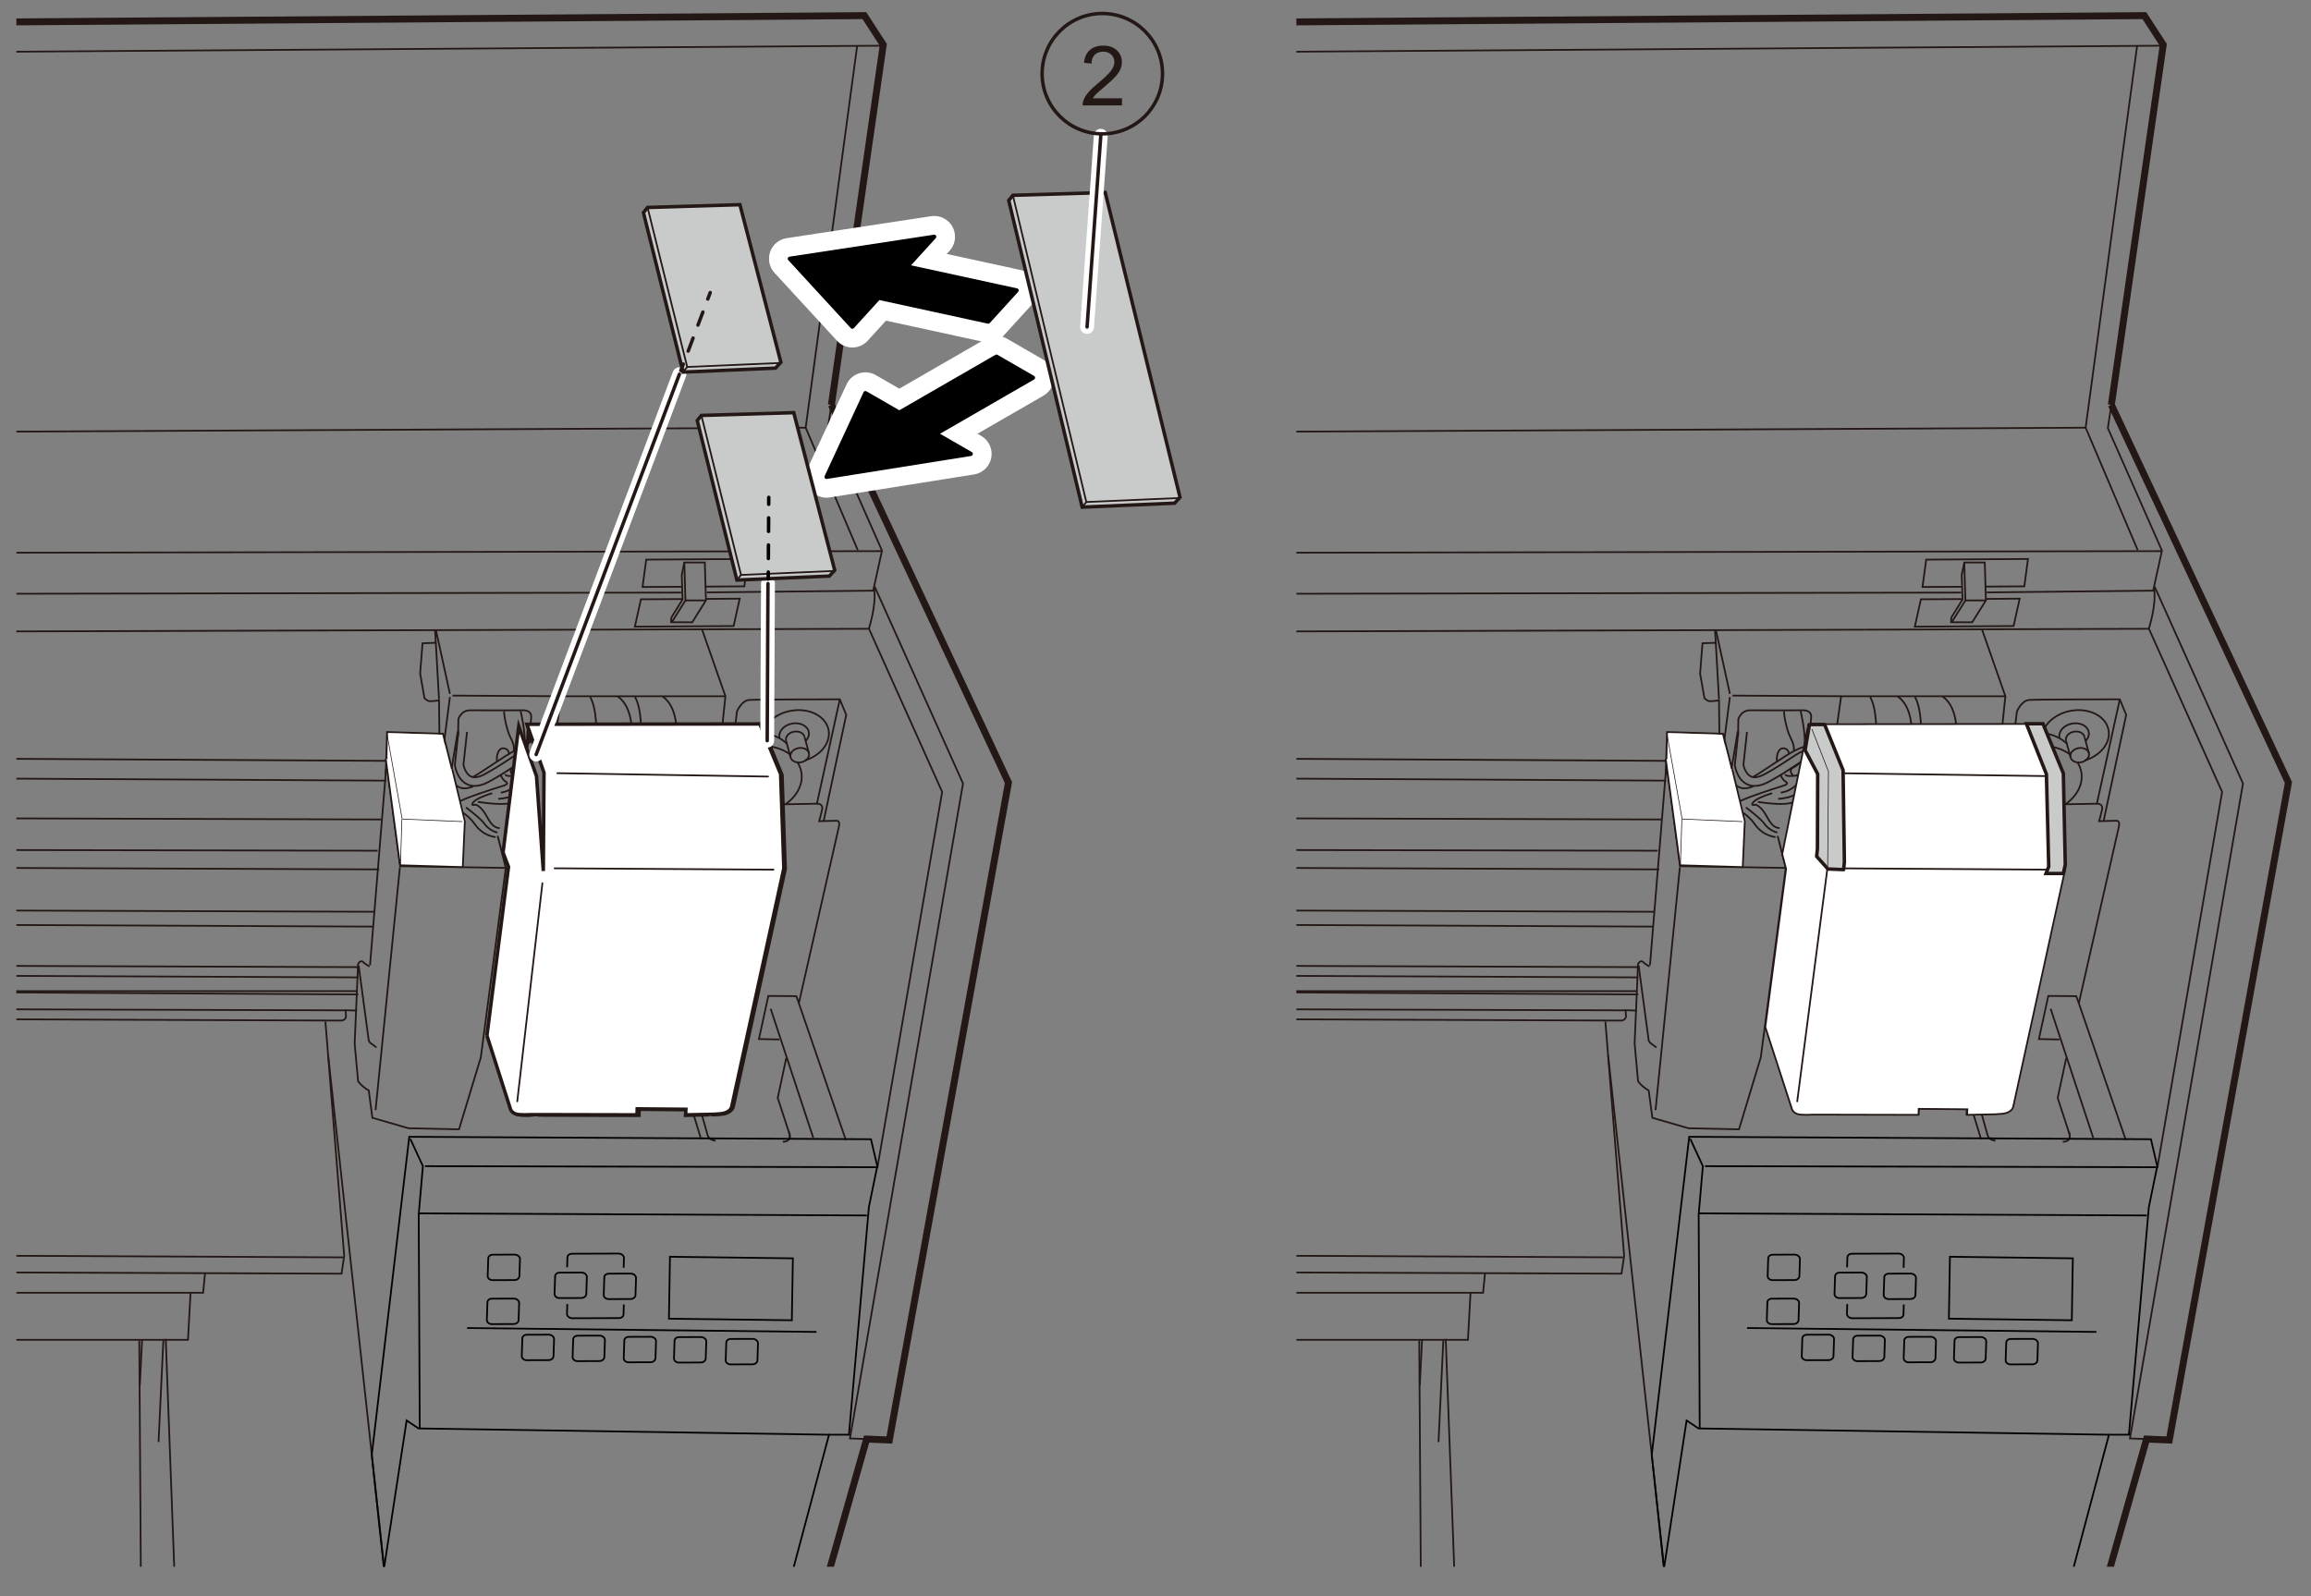 <?xml version="1.0" encoding="UTF-8"?>
<svg id="_レイヤー_1" data-name="レイヤー 1" xmlns="http://www.w3.org/2000/svg" width="117.623mm" height="81.26mm" xmlns:xlink="http://www.w3.org/1999/xlink" viewBox="0 0 333.418 230.343">
  <rect x="0" y="0" width="333.418" height="230.343" fill="#808080" stroke="none"/>
  <defs>
    <style>
      .cls-1, .cls-2, .cls-3, .cls-4, .cls-5, .cls-6, .cls-7, .cls-8, .cls-9, .cls-10, .cls-11, .cls-12, .cls-13, .cls-14, .cls-15 {
        stroke: #231815;
      }

      .cls-1, .cls-3, .cls-5, .cls-16, .cls-7, .cls-8, .cls-10, .cls-12, .cls-13, .cls-15 {
        stroke-miterlimit: 10;
      }

      .cls-1, .cls-5, .cls-7, .cls-17 {
        fill: #fff;
      }

      .cls-1, .cls-8 {
        stroke-width: .1px;
      }

      .cls-2, .cls-4, .cls-18, .cls-6, .cls-19, .cls-9, .cls-11, .cls-20, .cls-21, .cls-14, .cls-22 {
        stroke-linecap: round;
        stroke-linejoin: round;
      }

      .cls-2, .cls-4, .cls-18, .cls-7, .cls-11, .cls-12, .cls-13, .cls-20, .cls-14 {
        stroke-width: .5px;
      }

      .cls-2, .cls-6, .cls-12 {
        fill: #c9caca;
      }

      .cls-3, .cls-4, .cls-16, .cls-18, .cls-19, .cls-23, .cls-8, .cls-9, .cls-10, .cls-11, .cls-13, .cls-20, .cls-15 {
        fill: none;
      }

      .cls-3, .cls-5, .cls-16, .cls-6, .cls-9 {
        stroke-width: .25px;
      }

      .cls-4 {
        stroke-dasharray: 0 0 2.006 2.006;
      }

      .cls-16 {
        stroke: #040000;
      }

      .cls-18 {
        stroke-dasharray: 0 0 1.956 1.956;
      }

      .cls-18, .cls-20, .cls-21 {
        stroke: #000;
      }

      .cls-19 {
        stroke-width: 2px;
      }

      .cls-19, .cls-22 {
        stroke: #fff;
      }

      .cls-23, .cls-17, .cls-24 {
        stroke-width: 0px;
      }

      .cls-25 {
        clip-path: url(#clippath-1);
      }

      .cls-26 {
        clip-path: url(#clippath);
      }

      .cls-24 {
        fill: #231815;
      }

      .cls-21 {
        stroke-width: .6px;
      }

      .cls-21, .cls-14, .cls-22 {
        fill: #000;
      }

      .cls-22 {
        stroke-width: 6px;
      }

      .cls-15 {
        stroke-width: .75px;
      }
    </style>
    <clipPath id="clippath">
      <rect class="cls-23" x="187.031" width="170.325" height="226.104"/>
    </clipPath>
    <clipPath id="clippath-1">
      <rect class="cls-23" x="2.364" width="170.325" height="226.104"/>
    </clipPath>
  </defs>
  <g class="cls-26">
    <polyline class="cls-10" points="41.975 61.751 31.196 8.536 35.015 4.286 309.374 2.254 312.1 6.457 304.616 58.425"/>
    <path class="cls-10" d="M242.902,252.022l5.127,45.778s.462,4.065-1.201,13.304c0,0-.462,2.864-2.679,2.91l-70.676-.601s-63.87-.616-65.903-.801c-2.033-.185-3.572-4.619-3.572-4.619-2.587-8.007-2.217-11.086-2.217-11.086l11.148-54.94-62.023-.123-27.593-70.584-15.398-57.773,34.06-51.737"/>
    <polyline class="cls-10" points="304.616 58.425 330.161 112.933 312.977 207.815 309.698 207.676 300.828 238.95 295.793 238.846"/>
    <polyline class="cls-3" points="41.975 61.751 42.16 62.582 30.673 80.044 32.813 85.749 55.771 85.864"/>
    <line class="cls-3" x1="30.673" y1="80.044" x2="311.869" y2="79.535"/>
    <polyline class="cls-3" points="304.616 58.425 304.108 61.782 311.915 79.459 310.645 85.24 286.647 85.494"/>
    <line class="cls-3" x1="31.196" y1="8.536" x2="311.869" y2="6.596"/>
    <polyline class="cls-3" points="308.327 6.657 300.905 61.72 308.42 79.397"/>
    <line class="cls-3" x1="300.905" y1="61.72" x2="47.087" y2="62.983"/>
    <polyline class="cls-3" points="36.678 8.598 47.118 63.014 36.678 80.013"/>
    <polyline class="cls-3" points="33.83 91.453 18.863 115.012 31.52 165.502 33.368 162.314 34.014 162.361 43.53 143.19"/>
    <polyline class="cls-3" points="32.705 85.371 14.466 113.691 28.746 170.485 55.748 241.723"/>
    <polyline class="cls-3" points="31.52 165.502 30.653 167.09 30.467 174.858"/>
    <polyline class="cls-3" points="32.074 86.441 33.76 91.592 309.961 90.744"/>
    <polyline class="cls-3" points="310.86 84.666 323.605 113.071 307.294 207.59 309.698 207.676"/>
    <path class="cls-3" d="M311.236,168.597l9.361-54.316-10.574-23.568s1.133-3.421.752-5.788"/>
    <polyline class="cls-3" points="55.887 85.089 50.69 85.056 49.374 81.106 63.624 81.198 64.941 85.148 59.305 85.111"/>
    <polyline class="cls-3" points="59.213 86.888 65.172 86.926 66.488 90.876 52.238 90.784 50.921 86.834 55.818 86.866"/>
    <polygon class="cls-3" points="60.726 90.31 58.751 87.157 58.913 81.683 55.956 81.683 55.795 87.157 57.769 90.31 60.726 90.31"/>
    <polyline class="cls-3" points="58.913 81.683 59.282 83.485 59.167 87.019 60.783 89.629 60.83 90.368"/>
    <line class="cls-3" x1="59.328" y1="85.91" x2="282.951" y2="85.518"/>
    <line class="cls-3" x1="55.795" y1="87.157" x2="58.751" y2="87.157"/>
    <polyline class="cls-3" points="283.09 86.454 277.137 86.488 276.259 90.437 290.51 90.345 291.388 86.395 286.508 86.432"/>
    <polyline class="cls-3" points="286.393 84.655 292.057 84.617 292.589 80.667 277.899 80.76 277.368 84.709 282.975 84.677"/>
    <polygon class="cls-3" points="281.583 89.802 283.558 86.649 283.396 81.175 286.352 81.175 286.514 86.649 284.539 89.802 281.583 89.802"/>
    <polyline class="cls-3" points="283.396 81.175 283.026 82.977 283.142 86.511 281.525 89.121 281.479 89.86"/>
    <line class="cls-3" x1="286.514" y1="86.649" x2="283.558" y2="86.649"/>
    <line class="cls-3" x1="232.015" y1="152.352" x2="241.457" y2="238.792"/>
    <polyline class="cls-3" points="124.908 183.394 121.397 200.178 121.613 200.178 112.928 241.968"/>
    <polyline class="cls-3" points="125.524 146.901 116.05 180.895 116.61 183.384 233.94 183.81 234.325 181.238 231.615 147.425"/>
    <polyline class="cls-3" points="116.562 224.183 106.769 173.786 106.677 166.949 107.97 162.376"/>
    <polyline class="cls-3" points="33.83 162.422 107.924 162.284 118.318 216.33"/>
    <polyline class="cls-3" points="109.325 169.782 115.176 147.887 113.975 144.037 114.006 142.867"/>
    <line class="cls-3" x1="30.642" y1="174.155" x2="106.769" y2="173.786"/>
    <line class="cls-3" x1="30.653" y1="167.09" x2="106.677" y2="166.949"/>
    <polyline class="cls-3" points="137.781 183.727 138.06 186.565 139.874 186.565 140.246 193.356 211.786 193.356 212.158 186.565 213.972 186.565 214.251 183.727"/>
    <line class="cls-3" x1="139.874" y1="186.565" x2="212.158" y2="186.565"/>
    <polyline class="cls-3" points="145.695 193.464 131.221 293.366 212.337 294.474 208.58 193.218"/>
    <line class="cls-3" x1="150.622" y1="193.464" x2="137.75" y2="293.55"/>
    <line class="cls-3" x1="205.439" y1="294.289" x2="204.761" y2="193.464"/>
    <line class="cls-3" x1="116.05" y1="180.895" x2="234.171" y2="181.454"/>
    <path class="cls-3" d="M46.132,114.104c.38-1.671,2.407-2.735,4.637-2.395,1.982.302,3.48,1.614,3.694,3.101"/>
    <path class="cls-3" d="M46.194,113.888s1.047-2.494,1.879-4.003,3.141-1.109,3.141-1.109l193.212,1.047"/>
    <line class="cls-3" x1="50.136" y1="111.64" x2="240.361" y2="112.656"/>
    <path class="cls-3" d="M290.743,104.711l.246-2.033s.647-1.571,1.755-1.663,13.088-.092,13.088-.092l.924,2.248-3.264,15.336"/>
    <line class="cls-3" x1="305.833" y1="100.923" x2="302.507" y2="116.075"/>
    <path class="cls-3" d="M297.641,116.075l5.02-.092s.801.031.616.862-.431,1.663-.431,1.663l2.402-.062s.678-.123.462.801l-5.79,25.53,6.774,19.733"/>
    <path class="cls-3" d="M60.36,108.807l.462-1.047-12.318-.185-1.355,2.31s-.37.585-.37,1.109"/>
    <path class="cls-3" d="M47.549,109.053s-2.463-.01-3.357-.031c-1.293-.031-1.694.431-1.694.431,0,0-2.679,3.542-3.388,4.558s-.37,2.279-.37,2.279l4.897,15.521-.924.031.862,2.248.831-.062,1.601,4.866-.678,1.324-1.324.031s-1.078-.185-.831.708.431,1.509.431,1.509l3.819-.062.647,1.725,65.903.123"/>
    <polyline class="cls-3" points="46.779 110.316 46.194 110.254 44.1 114.381 48.411 114.258 48.627 113.981 52.322 114.042 52.045 114.874 55.864 114.874 57.588 111.763"/>
    <path class="cls-3" d="M239.684,118.261s-180.463-.524-181.048-.554-.77-.985-.893-1.417-.031-.924-.031-1.324-.277-.246-.277-.246c0,0-.554,1.571-.862,2.125s-1.355.647-1.355.647c0,0-12.226-.246-13.119-.277s-.431-.647-.431-.647l1.263-1.94c-1.016-.308-1.109.123-1.109.123,0,0-.154.585,0,1.478"/>
    <line class="cls-3" x1="42.345" y1="117.276" x2="43.207" y2="120.078"/>
    <path class="cls-3" d="M40.189,120.94s-.123-.955.678-1.016,17.43-.031,17.43-.031c0,0,1.109-.154,1.293.678s1.016,4.188,1.016,4.188l178.769.708"/>
    <path class="cls-3" d="M58.42,117.83l-.616.801s-.154.339-.123,1.139"/>
    <line class="cls-3" x1="47.426" y1="142.405" x2="236.358" y2="143.514"/>
    <line class="cls-3" x1="45.332" y1="140.218" x2="236.358" y2="141.05"/>
    <path class="cls-3" d="M44.593,134.267l6.536-.162c.208.346.577.439.577.439l3.88.069-.878-4.157s-3.395.023-3.857.069-.393.624-.393.624l-6.906.092"/>
    <polyline class="cls-3" points="55.587 134.336 57.919 134.175 58.404 132.928 238.529 133.721"/>
    <line class="cls-3" x1="54.801" y1="130.964" x2="238.698" y2="131.58"/>
    <line class="cls-3" x1="46.009" y1="138.894" x2="236.542" y2="139.572"/>
    <line class="cls-3" x1="60.024" y1="122.444" x2="239.153" y2="122.769"/>
    <line class="cls-3" x1="118.626" y1="145.454" x2="234.479" y2="145.808"/>
    <path class="cls-3" d="M236.157,145.839l-1.617-.046.046.908s-.031.662-.939.585l-114.221-.447c-.785-.015-.816-.785-.816-.785l.015-.601h-2.879l-.739-2.417h121.138"/>
    <polyline class="cls-3" points="297.118 150.012 294.161 149.95 295.516 143.729 299.55 143.76 299.92 144.776"/>
    <line class="cls-3" x1="295.855" y1="145.577" x2="302.001" y2="164.206"/>
    <path class="cls-3" d="M298.103,152.691l-1.232,5.759,1.601,4.897s.185.154.154.893"/>
    <path class="cls-3" d="M297.61,164.763s1.447.123.862-1.417"/>
    <path class="cls-3" d="M285.908,160.79l.801,2.864s.123.924,1.201.955"/>
    <line class="cls-3" x1="284.738" y1="160.852" x2="285.801" y2="164.358"/>
    <path class="cls-3" d="M294.756,105.56c.516-1.411,2.025-2.608,3.97-2.972,2.65-.496,5.105.742,5.483,2.765.343,1.832-1.135,3.679-3.385,4.38"/>
    <ellipse class="cls-3" cx="300.049" cy="108.985" rx="1.361" ry="1.039" transform="translate(-14.924 57.029) rotate(-10.595)"/>
    <path class="cls-3" d="M298.064,106.864c-.106-.564.408-1.134,1.147-1.272s1.424.207,1.529.771"/>
    <path class="cls-3" d="M297.131,106.428c-.166-.89.644-1.788,1.809-2.006s2.245.327,2.412,1.216c.086.458-.087.918-.434,1.286"/>
    <path class="cls-3" d="M299.756,110.072c.251.402.428.845.517,1.32.326,1.744-.612,3.498-2.283,4.675"/>
    <path class="cls-3" d="M295.701,107.714c1.142.158,2.168.569,2.964,1.176"/>
    <path class="cls-3" d="M294.821,105.789c1.354.187,2.546.73,3.382,1.532"/>
    <line class="cls-3" x1="301.387" y1="108.734" x2="300.741" y2="106.363"/>
    <line class="cls-3" x1="298.064" y1="106.864" x2="298.711" y2="109.235"/>
    <line class="cls-3" x1="54.663" y1="91.715" x2="59.96" y2="107.667"/>
    <path class="cls-3" d="M129.866,183.348l-3.372,18.154s-.693,2.263-.092,6.975c0,0,.554,3.234,1.34,3.418,0,0,.785.139.785-.37"/>
    <line class="cls-3" x1="127.926" y1="211.249" x2="133.469" y2="211.249"/>
    <path class="cls-3" d="M133.33,211.757s.97.554,1.432.092.785-1.201,1.109-2.725,4.111-20.325,4.111-20.325"/>
    <path class="cls-3" d="M137.811,184.595l-3.003,20.002s-.185,1.755.139,3.326"/>
    <path class="cls-3" d="M136.01,183.717l-2.91,18.57s-.416,3.326-.185,6.19"/>
    <path class="cls-3" d="M128.018,200.67s-.554,1.34-.416,3.742l4.342.092"/>
    <path class="cls-3" d="M127.741,206.676s-.092,1.894.231,3.28l4.758.046"/>
    <polyline class="cls-3" points="128.757 196.836 128.342 199.377 132.037 199.423"/>
    <line class="cls-3" x1="149.267" y1="193.495" x2="149.698" y2="201.04"/>
    <line class="cls-3" x1="146.034" y1="193.372" x2="146.557" y2="204.736"/>
    <line class="cls-3" x1="208.233" y1="193.418" x2="207.54" y2="208.108"/>
    <line class="cls-3" x1="205.161" y1="193.395" x2="204.838" y2="199.954"/>
    <g>
      <polyline class="cls-3" points="286.709 159.928 286.616 160.759 283.721 160.821 283.752 160.02 276.762 159.959 276.731 160.821 262.657 160.79 262.688 159.928"/>
      <path class="cls-3" d="M255.174,149.426l3.388,10.594s.216.708,1.263.77,1.571,0,1.571,0l.031-.924"/>
      <line class="cls-3" x1="260.363" y1="110.085" x2="260.34" y2="113.411"/>
      <polyline class="cls-3" points="261.033 105.165 263.412 112.094 263.319 125.814 259.069 157.895"/>
      <line class="cls-3" x1="263.319" y1="125.814" x2="297.803" y2="125.537"/>
      <line class="cls-3" x1="297.364" y1="111.856" x2="263.412" y2="112.025"/>
      <polyline class="cls-3" points="285.954 90.845 289.326 100.477 288.887 104.68"/>
      <polyline class="cls-3" points="289.326 100.477 265.629 100.477 264.959 105.235"/>
      <line class="cls-3" x1="247.567" y1="90.938" x2="249.577" y2="100.13"/>
      <line class="cls-3" x1="248.306" y1="110.478" x2="249.577" y2="100.592"/>
      <line class="cls-3" x1="249.946" y1="100.384" x2="265.629" y2="100.477"/>
      <path class="cls-3" d="M247.429,90.891l.115,1.871-1.917.069-.346,4.365.624,3.557s.393.416.739.439,1.363-.116,1.363-.116l.115,10.324,1.871-.023"/>
      <line class="cls-3" x1="247.544" y1="92.762" x2="248.006" y2="100.915"/>
      <polyline class="cls-3" points="238.051 139.295 240.361 111.086 244.056 111.086"/>
      <path class="cls-3" d="M237.99,139.479s-.62-.322-.893-.616c-.4-.431-.77.246-.77.246l-.493,11.487.493,5.42s.37.678,1.54,1.355l.524,3.942,5.204,1.509,7.299.154,3.141-10.378,3.603-27.347-1.17-4.619"/>
      <line class="cls-3" x1="242.363" y1="125.159" x2="238.852" y2="160.205"/>
      <polyline class="cls-3" points="240.638 111.578 242.394 125.005 257.637 125.252"/>
      <path class="cls-3" d="M236.411,139.348l1.432,10.648s-.023.346.37.601.762.577.762.577"/>
      <path class="cls-3" d="M260.925,109.492c-.438.006-1.088.438-2.071,1.091-.859.571-2.035,1.352-3.659,2.237-.739.401-1.421.603-2.038.603-.412,0-.797-.09-1.153-.27-1.432-.728-1.704-2.656-1.715-2.738l.514-4.875"/>
      <path class="cls-3" d="M252.048,105.619l-.518,4.753c.049.254.339,1.315,1.043,1.669.502.25,1.181.14,2.025-.318,1.577-.858,2.68-1.591,3.566-2.179,1.208-.803,1.937-1.288,2.745-1.299"/>
      <path class="cls-3" d="M252.935,113.489c-.461.186-.876.279-1.249.279-.359,0-.679-.086-.961-.258-1.064-.647-.961-2.17-.947-2.341l.936-5.624"/>
      <path class="cls-3" d="M252.915,112.126c.18-.094.38-.209.6-.35.957-.608,1.798-1.167,2.542-1.661,2.304-1.527,3.729-2.432,4.844-2.394"/>
      <path class="cls-3" d="M258.797,108.31c.086-.518-.078-1.104-.498-1.92-.554-1.078-.97-3.357-.893-3.757"/>
      <path class="cls-3" d="M256.36,109.887c-.028-.354-.012-.694.061-.988.323-1.293,1.247-.908,1.463-.662.082.093.163.289.251.46"/>
      <path class="cls-3" d="M256.175,120.802s-1.755-.092-2.987-1.832-2.679-2.14-2.679-2.14c0,0-.847-.601.77-1.324s4.234-1.555,5.328-1.894,1.586-.477.939-.862c-.221-.132-.46-.472-.666-.914"/>
      <path class="cls-3" d="M259.634,110.08c-.235.249-.55.523-.919.697-.816.385-.015,1.155-.015,1.155"/>
      <path class="cls-3" d="M259.778,102.617s.712,2.82.608,5.157"/>
      <path class="cls-3" d="M257.622,111.717s-.293.431,1.555.216c0,0,.123-.447.462.647s.262.801.924,1.309-.739,1.232-.739,1.232c0,0-.524.754-2.202.878s-4.003-.277-4.003-.277"/>
      <path class="cls-3" d="M255.682,114.473s-2.11.601-2.695,1.263.323.385.323.385c0,0,.524.154,1.139.985s1.109,2.417,2.31,2.387"/>
      <ellipse class="cls-3" cx="287.55" cy="159.326" rx=".742" ry=".611" transform="translate(-39.436 125.413) rotate(-23.069)"/>
      <ellipse class="cls-3" cx="287.409" cy="159.025" rx="1.146" ry=".943" transform="translate(-39.329 125.334) rotate(-23.069)"/>
      <ellipse class="cls-3" cx="262.297" cy="159.326" rx=".742" ry=".611" transform="translate(-41.455 115.518) rotate(-23.069)"/>
      <ellipse class="cls-3" cx="262.156" cy="159.025" rx="1.146" ry=".943" transform="translate(-41.349 115.439) rotate(-23.069)"/>
      <path class="cls-3" d="M276.785,160.852s.069-1.363.254-2.956c.21-1.812,2.864-1.825,2.864-1.825h2.24s2.033.046,2.033,1.986l-.139,2.633"/>
      <path class="cls-3" d="M280.241,100.523s1.694.801,2.002,4.219"/>
      <path class="cls-3" d="M276.269,100.584s.801,1.047.893,4.404"/>
      <path class="cls-3" d="M273.774,100.523s1.694.801,2.002,4.219"/>
      <path class="cls-3" d="M269.802,100.584s.801,1.047.893,4.404"/>
      <path class="cls-3" d="M250.755,106.235l.046-2.464s.385-1.278,1.694-1.263,7.453,0,7.453,0c0,0,1.478-.185,1.355,1.062s-.123,1.571-.123,1.571"/>
      <path class="cls-3" d="M259.57,112.782s-.791,1.326-2.651,1.605"/>
      <path class="cls-3" d="M259.896,113.526s-.047,1.512-3.349,1.768"/>
      <path class="cls-3" d="M251.895,116.527s2.14,1.582,2.675,2.372,1.582,1.233,1.861,1.233"/>
      <path class="cls-3" d="M248.616,118.492c0,.315-.745.57-1.663.57s-1.663-.255-1.663-.57"/>
      <path class="cls-3" d="M249.174,122.364c-.116.535-1.123.814-2.279.814s-1.956-.346-2.093-.717c-.256-.694.488-1.19.488-1.19v-2.779c0-.315.745-.57,1.663-.57s1.663.255,1.663.57v2.826s.718.311.558,1.047Z"/>
      <path class="cls-3" d="M248.616,121.143c0,.315-.745.57-1.663.57s-1.663-.255-1.663-.57"/>
      <path class="cls-3" d="M247.538,110.026c0,.315-.745.57-1.663.57s-1.663-.255-1.663-.57"/>
      <path class="cls-3" d="M248.096,113.899c-.116.535-1.123.814-2.279.814s-1.956-.346-2.093-.717c-.256-.694.488-1.19.488-1.19v-2.779c0-.315.745-.57,1.663-.57s1.663.255,1.663.57v2.826s.718.311.558,1.047Z"/>
      <path class="cls-3" d="M247.538,112.677c0,.315-.745.57-1.663.57s-1.663-.255-1.663-.57"/>
      <path class="cls-3" d="M287.91,159.959l-.124.776c.361-.018.69-.041.956-.068,1.509-.154,1.601-1.047,1.601-1.047l7.483-34.214-.462-13.55-2.987-7.206-33.344.516-.092,1.755s-.393.046-.416.947"/>
    </g>
    <polyline class="cls-16" points="241.441 239.149 238.303 209.967 243.712 164.055 310.325 164.407 311.236 168.294 310.025 174.199 307.148 207.052 304.272 207.052 295.793 238.846"/>
    <polyline class="cls-16" points="240.078 226.28 243.333 204.993 245.048 206.144 304.272 207.052"/>
    <polyline class="cls-16" points="243.863 164.358 245.68 168.294 245.074 175.258 245.226 206.144"/>
    <line class="cls-16" x1="311.085" y1="168.445" x2="245.983" y2="168.294"/>
    <line class="cls-16" x1="245.074" y1="175.107" x2="309.722" y2="175.41"/>
    <polygon class="cls-16" points="298.908 190.532 281.175 190.304 281.325 181.367 299.058 181.595 298.908 190.532"/>
    <path class="cls-16" d="M255.107,181.666c-.034-.328.259-.595.655-.596l3.146-.011c.396-.001.745.263.779.591l-.079,2.487c-.002.328-.325.595-.721.596l-3.146.011c-.396.001-.716-.263-.714-.591l.079-2.487Z"/>
    <path class="cls-16" d="M266.486,182.892l.043-1.364c-.034-.328.259-.595.655-.596l6.725-.024c.396-.001.745.263.779.591l-.046,1.46"/>
    <path class="cls-16" d="M274.669,188.257l-.043,1.364c.034.328-.259.595-.655.596l-6.725.024c-.396.001-.745-.263-.779-.591l.046-1.46"/>
    <path class="cls-16" d="M254.986,188.012c-.034-.328.259-.595.655-.596l3.146-.011c.396-.001.745.263.779.591l-.079,2.487c-.002.328-.325.595-.721.596l-3.146.011c-.396.001-.716-.263-.714-.591l.079-2.487Z"/>
    <path class="cls-16" d="M264.754,184.254c-.034-.328.259-.595.655-.596l3.146-.011c.396-.001.745.263.779.591l-.079,2.487c-.002.328-.325.595-.721.596l-3.146.011c-.396.001-.716-.263-.714-.591l.079-2.487Z"/>
    <path class="cls-16" d="M271.85,184.402c-.034-.328.259-.595.655-.596l3.146-.011c.396-.001.745.263.779.591l-.079,2.487c-.002.328-.325.595-.721.596l-3.146.011c-.396.001-.716-.263-.714-.591l.079-2.487Z"/>
    <path class="cls-16" d="M289.446,193.826c-.034-.328.259-.595.655-.596l3.146-.011c.396-.001.745.263.779.591l-.079,2.487c-.002.328-.325.595-.721.596l-3.146.011c-.396.001-.716-.263-.714-.591l.079-2.487Z"/>
    <path class="cls-16" d="M281.986,193.562c-.034-.328.259-.595.655-.596l3.146-.011c.396-.001.745.263.779.591l-.079,2.487c-.002.328-.325.595-.721.596l-3.146.011c-.396.001-.716-.263-.714-.591l.079-2.487Z"/>
    <path class="cls-16" d="M274.736,193.523c-.034-.328.259-.595.655-.596l3.146-.011c.396-.001.745.263.779.591l-.079,2.487c-.002.328-.325.595-.721.596l-3.146.011c-.396.001-.716-.263-.714-.591l.079-2.487Z"/>
    <path class="cls-16" d="M267.36,193.355c-.034-.328.259-.595.655-.596l3.146-.011c.396-.001.745.263.779.591l-.079,2.487c-.002.328-.325.595-.721.596l-3.146.011c-.396.001-.716-.263-.714-.591l.079-2.487Z"/>
    <path class="cls-16" d="M260.026,193.219c-.034-.328.259-.595.655-.596l3.146-.011c.396-.001.745.263.779.591l-.079,2.487c-.002.328-.325.595-.721.596l-3.146.011c-.396.001-.716-.263-.714-.591l.079-2.487Z"/>
    <line class="cls-16" x1="252.059" y1="191.654" x2="302.455" y2="192.215"/>
  </g>
  <path class="cls-5" d="M257.134,123.259l.556,2.148-3,22.815,3.854,11.863s.216.711,1.268.773,1.577,0,1.577,0h1.268l14.134.031.031-.866,7.021.062-.031.804,2.907-.062,1.174-.025c.362-.019.693-.041.96-.068,1.515-.155,1.608-1.052,1.608-1.052l7.516-34.361-.464-13.608-3-7.237-33.6.046-3.78,18.737Z"/>
  <line class="cls-6" x1="265.079" y1="111.581" x2="295.189" y2="112"/>
  <line class="cls-6" x1="264.686" y1="125.308" x2="295.356" y2="125.5"/>
  <g class="cls-25">
    <polyline class="cls-10" points="-142.692 61.751 -153.47 8.536 -149.652 4.286 124.708 2.254 127.433 6.457 119.95 58.425"/>
    <path class="cls-10" d="M58.235,252.022l5.127,45.778s.462,4.065-1.201,13.304c0,0-.462,2.864-2.679,2.91l-70.676-.601s-63.87-.616-65.903-.801c-2.033-.185-3.572-4.619-3.572-4.619-2.587-8.007-2.217-11.086-2.217-11.086l11.148-54.94-62.023-.123-27.593-70.584-15.398-57.773,34.06-51.737"/>
    <polyline class="cls-10" points="119.95 58.425 145.495 112.933 128.311 207.815 125.031 207.676 116.162 238.95 111.127 238.846"/>
    <line class="cls-3" x1="-153.994" y1="80.044" x2="127.202" y2="79.535"/>
    <polyline class="cls-3" points="119.95 58.425 119.441 61.782 127.248 79.459 125.978 85.24 101.98 85.494"/>
    <line class="cls-3" x1="-153.47" y1="8.536" x2="127.202" y2="6.596"/>
    <polyline class="cls-3" points="123.66 6.657 116.239 61.72 123.753 79.397"/>
    <line class="cls-3" x1="116.239" y1="61.72" x2="-137.58" y2="62.983"/>
    <polyline class="cls-3" points="-152.593 86.441 -150.906 91.592 125.294 90.744"/>
    <polyline class="cls-3" points="126.194 84.666 138.939 113.071 122.628 207.59 125.031 207.676"/>
    <path class="cls-3" d="M126.57,168.597l9.361-54.316-10.574-23.568s1.133-3.421.752-5.788"/>
    <line class="cls-3" x1="-125.338" y1="85.91" x2="98.285" y2="85.518"/>
    <polyline class="cls-3" points="98.423 86.454 92.47 86.488 91.592 90.437 105.843 90.345 106.721 86.395 101.842 86.432"/>
    <polyline class="cls-3" points="101.726 84.655 107.391 84.617 107.922 80.667 93.232 80.76 92.701 84.709 98.308 84.677"/>
    <polygon class="cls-3" points="96.916 89.802 98.891 86.649 98.729 81.175 101.686 81.175 101.847 86.649 99.873 89.802 96.916 89.802"/>
    <polyline class="cls-3" points="98.729 81.175 98.36 82.977 98.475 86.511 96.859 89.121 96.812 89.86"/>
    <line class="cls-3" x1="101.847" y1="86.649" x2="98.891" y2="86.649"/>
    <line class="cls-3" x1="47.349" y1="152.352" x2="56.79" y2="238.792"/>
    <polyline class="cls-3" points="-59.143 146.901 -68.617 180.895 -68.057 183.384 49.273 183.81 49.658 181.238 46.948 147.425"/>
    <polyline class="cls-3" points="-46.886 183.727 -46.607 186.565 -44.793 186.565 -44.421 193.356 27.119 193.356 27.491 186.565 29.305 186.565 29.584 183.727"/>
    <line class="cls-3" x1="-44.793" y1="186.565" x2="27.491" y2="186.565"/>
    <polyline class="cls-3" points="-38.972 193.464 -53.446 293.366 27.67 294.474 23.913 193.218"/>
    <line class="cls-3" x1="20.772" y1="294.289" x2="20.094" y2="193.464"/>
    <line class="cls-3" x1="-68.617" y1="180.895" x2="49.504" y2="181.454"/>
    <path class="cls-3" d="M-138.473,113.888s1.047-2.494,1.879-4.003,3.141-1.109,3.141-1.109l193.212,1.047"/>
    <line class="cls-3" x1="-134.531" y1="111.64" x2="55.694" y2="112.656"/>
    <path class="cls-3" d="M106.076,104.711l.246-2.033s.647-1.571,1.755-1.663,13.088-.092,13.088-.092l.924,2.248-3.264,15.336"/>
    <line class="cls-3" x1="121.166" y1="100.923" x2="117.84" y2="116.075"/>
    <path class="cls-3" d="M112.974,116.075l5.02-.092s.801.031.616.862-.431,1.663-.431,1.663l2.402-.062s.678-.123.462.801l-5.79,25.53,6.774,19.733"/>
    <path class="cls-3" d="M55.017,118.261s-180.463-.524-181.048-.554-.77-.985-.893-1.417-.031-.924-.031-1.324-.277-.246-.277-.246c0,0-.554,1.571-.862,2.125s-1.355.647-1.355.647c0,0-12.226-.246-13.119-.277s-.431-.647-.431-.647l1.263-1.94c-1.016-.308-1.109.123-1.109.123,0,0-.154.585,0,1.478"/>
    <path class="cls-3" d="M-144.478,120.94s-.123-.955.678-1.016,17.43-.031,17.43-.031c0,0,1.109-.154,1.293.678s1.016,4.188,1.016,4.188l178.769.708"/>
    <line class="cls-3" x1="-137.241" y1="142.405" x2="51.691" y2="143.514"/>
    <line class="cls-3" x1="-139.335" y1="140.218" x2="51.691" y2="141.05"/>
    <polyline class="cls-3" points="-129.08 134.336 -126.747 134.175 -126.262 132.928 53.862 133.721"/>
    <line class="cls-3" x1="-129.865" y1="130.964" x2="54.031" y2="131.58"/>
    <line class="cls-3" x1="-138.657" y1="138.894" x2="51.876" y2="139.572"/>
    <line class="cls-3" x1="-124.643" y1="122.444" x2="54.486" y2="122.769"/>
    <line class="cls-3" x1="-66.041" y1="145.454" x2="49.812" y2="145.808"/>
    <path class="cls-3" d="M51.491,145.839l-1.617-.046.046.908s-.031.662-.939.585l-114.221-.447c-.785-.015-.816-.785-.816-.785l.015-.601h-2.879l-.739-2.417H51.478"/>
    <polyline class="cls-3" points="112.451 150.012 109.494 149.95 110.849 143.729 114.884 143.76 115.253 144.776"/>
    <line class="cls-3" x1="111.188" y1="145.577" x2="117.334" y2="164.206"/>
    <path class="cls-3" d="M113.436,152.691l-1.232,5.759,1.601,4.897s.185.154.154.893"/>
    <path class="cls-3" d="M112.944,164.763s1.447.123.862-1.417"/>
    <path class="cls-3" d="M101.241,160.79l.801,2.864s.123.924,1.201.955"/>
    <line class="cls-3" x1="100.071" y1="160.852" x2="101.134" y2="164.358"/>
    <path class="cls-3" d="M110.09,105.56c.516-1.411,2.025-2.608,3.97-2.972,2.65-.496,5.105.742,5.483,2.765.343,1.832-1.135,3.679-3.385,4.38"/>
    <ellipse class="cls-3" cx="115.383" cy="108.985" rx="1.361" ry="1.039" transform="translate(-18.072 23.074) rotate(-10.595)"/>
    <path class="cls-3" d="M113.398,106.864c-.106-.564.408-1.134,1.147-1.272s1.424.207,1.529.771"/>
    <path class="cls-3" d="M112.464,106.428c-.166-.89.644-1.788,1.809-2.006s2.245.327,2.412,1.216c.086.458-.087.918-.434,1.286"/>
    <path class="cls-3" d="M115.089,110.072c.251.402.428.845.517,1.32.326,1.744-.612,3.498-2.283,4.675"/>
    <path class="cls-3" d="M111.034,107.714c1.142.158,2.168.569,2.964,1.176"/>
    <path class="cls-3" d="M110.154,105.789c1.354.187,2.546.73,3.382,1.532"/>
    <line class="cls-3" x1="116.721" y1="108.734" x2="116.074" y2="106.363"/>
    <line class="cls-3" x1="113.398" y1="106.864" x2="114.044" y2="109.235"/>
    <line class="cls-3" x1="23.567" y1="193.418" x2="22.874" y2="208.108"/>
    <line class="cls-3" x1="20.495" y1="193.395" x2="20.171" y2="199.954"/>
    <g>
      <polyline class="cls-15" points="102.042 159.928 101.95 160.759 99.055 160.821 99.086 160.02 92.095 159.959 92.064 160.821 77.99 160.79 78.021 159.928"/>
      <path class="cls-15" d="M70.507,149.426l3.388,10.594s.216.708,1.263.77,1.571,0,1.571,0l.031-.924"/>
      <line class="cls-3" x1="75.696" y1="110.085" x2="75.673" y2="113.411"/>
      <polyline class="cls-3" points="76.366 105.165 78.745 112.094 78.653 125.814 74.403 157.895"/>
      <line class="cls-3" x1="78.653" y1="125.814" x2="113.136" y2="125.537"/>
      <line class="cls-3" x1="112.697" y1="111.856" x2="78.745" y2="112.025"/>
      <polyline class="cls-3" points="101.287 90.845 104.66 100.477 104.221 104.68"/>
      <polyline class="cls-3" points="104.66 100.477 80.962 100.477 80.292 105.235"/>
      <line class="cls-3" x1="62.901" y1="90.938" x2="64.91" y2="100.13"/>
      <line class="cls-3" x1="63.64" y1="110.478" x2="64.91" y2="100.592"/>
      <line class="cls-3" x1="65.28" y1="100.384" x2="80.962" y2="100.477"/>
      <path class="cls-3" d="M62.762,90.891l.115,1.871-1.917.069-.346,4.365.624,3.557s.393.416.739.439,1.363-.116,1.363-.116l.115,10.324,1.871-.023"/>
      <line class="cls-3" x1="62.877" y1="92.762" x2="63.339" y2="100.915"/>
      <polyline class="cls-3" points="53.385 139.295 55.694 111.086 59.39 111.086"/>
      <path class="cls-3" d="M53.323,139.479s-.62-.322-.893-.616c-.4-.431-.77.246-.77.246l-.493,11.487.493,5.42s.37.678,1.54,1.355l.524,3.942,5.204,1.509,7.299.154,3.141-10.378,3.603-27.347-1.17-4.619"/>
      <line class="cls-3" x1="57.696" y1="125.159" x2="54.185" y2="160.205"/>
      <polyline class="cls-3" points="55.971 111.578 57.727 125.005 72.971 125.252"/>
      <path class="cls-3" d="M51.745,139.348l1.432,10.648s-.023.346.37.601.762.577.762.577"/>
      <path class="cls-3" d="M76.259,109.492c-.438.006-1.088.438-2.071,1.091-.859.571-2.035,1.352-3.659,2.237-.739.401-1.421.603-2.038.603-.412,0-.797-.09-1.153-.27-1.432-.728-1.704-2.656-1.715-2.738l.514-4.875"/>
      <path class="cls-3" d="M67.381,105.619l-.518,4.753c.049.254.339,1.315,1.043,1.669.502.25,1.181.14,2.025-.318,1.577-.858,2.68-1.591,3.566-2.179,1.208-.803,1.937-1.288,2.745-1.299"/>
      <path class="cls-3" d="M68.269,113.489c-.461.186-.876.279-1.249.279-.359,0-.679-.086-.961-.258-1.064-.647-.961-2.17-.947-2.341l.936-5.624"/>
      <path class="cls-3" d="M68.248,112.126c.18-.094.38-.209.6-.35.957-.608,1.798-1.167,2.542-1.661,2.304-1.527,3.729-2.432,4.844-2.394"/>
      <path class="cls-3" d="M74.131,108.31c.086-.518-.078-1.104-.498-1.92-.554-1.078-.97-3.357-.893-3.757"/>
      <path class="cls-3" d="M71.693,109.887c-.028-.354-.012-.694.061-.988.323-1.293,1.247-.908,1.463-.662.082.093.163.289.251.46"/>
      <path class="cls-3" d="M71.508,120.802s-1.755-.092-2.987-1.832-2.679-2.14-2.679-2.14c0,0-.847-.601.77-1.324s4.234-1.555,5.328-1.894,1.586-.477.939-.862c-.221-.132-.46-.472-.666-.914"/>
      <path class="cls-3" d="M74.968,110.08c-.235.249-.55.523-.919.697-.816.385-.015,1.155-.015,1.155"/>
      <path class="cls-3" d="M75.111,102.617s.712,2.82.608,5.157"/>
      <path class="cls-3" d="M72.955,111.717s-.293.431,1.555.216c0,0,.123-.447.462.647s.262.801.924,1.309-.739,1.232-.739,1.232c0,0-.524.754-2.202.878s-4.003-.277-4.003-.277"/>
      <path class="cls-3" d="M71.015,114.473s-2.11.601-2.695,1.263.323.385.323.385c0,0,.524.154,1.139.985s1.109,2.417,2.31,2.387"/>
      <ellipse class="cls-3" cx="102.883" cy="159.326" rx=".742" ry=".611" transform="translate(-54.203 53.054) rotate(-23.069)"/>
      <ellipse class="cls-3" cx="102.742" cy="159.025" rx="1.146" ry=".943" transform="translate(-54.096 52.975) rotate(-23.069)"/>
      <ellipse class="cls-3" cx="77.631" cy="159.326" rx=".742" ry=".611" transform="translate(-56.222 43.159) rotate(-23.069)"/>
      <ellipse class="cls-3" cx="77.49" cy="159.025" rx="1.146" ry=".943" transform="translate(-56.116 43.08) rotate(-23.069)"/>
      <path class="cls-3" d="M92.118,160.852s.069-1.363.254-2.956c.21-1.812,2.864-1.825,2.864-1.825h2.24s2.033.046,2.033,1.986l-.139,2.633"/>
      <path class="cls-3" d="M95.575,100.523s1.694.801,2.002,4.219"/>
      <path class="cls-3" d="M91.602,100.584s.801,1.047.893,4.404"/>
      <path class="cls-3" d="M89.108,100.523s1.694.801,2.002,4.219"/>
      <path class="cls-3" d="M85.135,100.584s.801,1.047.893,4.404"/>
      <path class="cls-3" d="M66.088,106.235l.046-2.464s.385-1.278,1.694-1.263,7.453,0,7.453,0c0,0,1.478-.185,1.355,1.062s-.123,1.571-.123,1.571"/>
      <path class="cls-3" d="M74.904,112.782s-.791,1.326-2.651,1.605"/>
      <path class="cls-3" d="M75.229,113.526s-.047,1.512-3.349,1.768"/>
      <path class="cls-3" d="M67.229,116.527s2.14,1.582,2.675,2.372,1.582,1.233,1.861,1.233"/>
      <path class="cls-3" d="M63.949,118.492c0,.315-.745.57-1.663.57s-1.663-.255-1.663-.57"/>
      <path class="cls-3" d="M64.508,122.364c-.116.535-1.123.814-2.279.814s-1.956-.346-2.093-.717c-.256-.694.488-1.19.488-1.19v-2.779c0-.315.745-.57,1.663-.57s1.663.255,1.663.57v2.826s.718.311.558,1.047Z"/>
      <path class="cls-3" d="M63.949,121.143c0,.315-.745.57-1.663.57s-1.663-.255-1.663-.57"/>
      <path class="cls-3" d="M62.871,110.026c0,.315-.745.57-1.663.57s-1.663-.255-1.663-.57"/>
      <path class="cls-3" d="M63.43,113.899c-.116.535-1.123.814-2.279.814s-1.956-.346-2.093-.717c-.256-.694.488-1.19.488-1.19v-2.779c0-.315.745-.57,1.663-.57s1.663.255,1.663.57v2.826s.718.311.558,1.047Z"/>
      <path class="cls-3" d="M62.871,112.677c0,.315-.745.57-1.663.57s-1.663-.255-1.663-.57"/>
      <path class="cls-15" d="M103.243,159.959l-.124.776c.361-.018.69-.041.956-.068,1.509-.154,1.601-1.047,1.601-1.047l7.483-34.214-.462-13.55-2.987-7.206-33.344.516-.092,1.755s-.393.046-.416.947"/>
    </g>
    <polyline class="cls-16" points="56.774 239.149 53.636 209.967 59.045 164.055 125.659 164.407 126.57 168.294 125.358 174.199 122.482 207.052 119.605 207.052 111.127 238.846"/>
    <polyline class="cls-16" points="55.411 226.28 58.666 204.993 60.381 206.144 119.605 207.052"/>
    <polyline class="cls-16" points="59.197 164.358 61.013 168.294 60.408 175.258 60.559 206.144"/>
    <line class="cls-16" x1="126.418" y1="168.445" x2="61.316" y2="168.294"/>
    <line class="cls-16" x1="60.408" y1="175.107" x2="125.056" y2="175.41"/>
    <polygon class="cls-16" points="114.242 190.532 96.509 190.304 96.659 181.367 114.392 181.595 114.242 190.532"/>
    <path class="cls-16" d="M70.44,181.666c-.034-.328.259-.595.655-.596l3.146-.011c.396-.001.745.263.779.591l-.079,2.487c-.002.328-.325.595-.721.596l-3.146.011c-.396.001-.716-.263-.714-.591l.079-2.487Z"/>
    <path class="cls-16" d="M81.819,182.892l.043-1.364c-.034-.328.259-.595.655-.596l6.725-.024c.396-.001.745.263.779.591l-.046,1.46"/>
    <path class="cls-16" d="M90.003,188.257l-.043,1.364c.034.328-.259.595-.655.596l-6.725.024c-.396.001-.745-.263-.779-.591l.046-1.46"/>
    <path class="cls-16" d="M70.32,188.012c-.034-.328.259-.595.655-.596l3.146-.011c.396-.001.745.263.779.591l-.079,2.487c-.002.328-.325.595-.721.596l-3.146.011c-.396.001-.716-.263-.714-.591l.079-2.487Z"/>
    <path class="cls-16" d="M80.088,184.254c-.034-.328.259-.595.655-.596l3.146-.011c.396-.001.745.263.779.591l-.079,2.487c-.002.328-.325.595-.721.596l-3.146.011c-.396.001-.716-.263-.714-.591l.079-2.487Z"/>
    <path class="cls-16" d="M87.184,184.402c-.034-.328.259-.595.655-.596l3.146-.011c.396-.001.745.263.779.591l-.079,2.487c-.002.328-.325.595-.721.596l-3.146.011c-.396.001-.716-.263-.714-.591l.079-2.487Z"/>
    <path class="cls-16" d="M104.78,193.826c-.034-.328.259-.595.655-.596l3.146-.011c.396-.001.745.263.779.591l-.079,2.487c-.002.328-.325.595-.721.596l-3.146.011c-.396.001-.716-.263-.714-.591l.079-2.487Z"/>
    <path class="cls-16" d="M97.319,193.562c-.034-.328.259-.595.655-.596l3.146-.011c.396-.001.745.263.779.591l-.079,2.487c-.002.328-.325.595-.721.596l-3.146.011c-.396.001-.716-.263-.714-.591l.079-2.487Z"/>
    <path class="cls-16" d="M90.069,193.523c-.034-.328.259-.595.655-.596l3.146-.011c.396-.001.745.263.779.591l-.079,2.487c-.002.328-.325.595-.721.596l-3.146.011c-.396.001-.716-.263-.714-.591l.079-2.487Z"/>
    <path class="cls-16" d="M82.694,193.355c-.034-.328.259-.595.655-.596l3.146-.011c.396-.001.745.263.779.591l-.079,2.487c-.002.328-.325.595-.721.596l-3.146.011c-.396.001-.716-.263-.714-.591l.079-2.487Z"/>
    <path class="cls-16" d="M75.359,193.219c-.034-.328.259-.595.655-.596l3.146-.011c.396-.001.745.263.779.591l-.079,2.487c-.002.328-.325.595-.721.596l-3.146.011c-.396.001-.716-.263-.714-.591l.079-2.487Z"/>
    <line class="cls-16" x1="67.393" y1="191.654" x2="117.788" y2="192.215"/>
  </g>
  <path class="cls-7" d="M70.252,149.445l3.402,10.639s.216.711,1.268.773,1.577,0,1.577,0h1.268l14.134.031.031-.866,7.021.062-.031.804,2.907-.062,1.174-.025c.362-.019.693-.041.96-.068,1.515-.155,1.608-1.052,1.608-1.052l7.516-34.361-.464-13.608-3-7.237-33.6.046,2.462,6.992-.098,14.18-.985-13.688-2.56-7.188-2.265,18.217.788,2.068-3.113,24.343Z"/>
  <line class="cls-6" x1="78.255" y1="127.465" x2="74.627" y2="158.939"/>
  <line class="cls-6" x1="80.412" y1="111.581" x2="110.808" y2="112.071"/>
  <line class="cls-6" x1="80.02" y1="125.308" x2="111.592" y2="125.504"/>
  <line class="cls-19" x1="98.023" y1="54" x2="77.356" y2="108.889"/>
  <line class="cls-19" x1="110.8" y1="84.222" x2="110.689" y2="106.889"/>
  <line class="cls-14" x1="98.023" y1="54" x2="77.356" y2="108.889"/>
  <line class="cls-14" x1="110.8" y1="84.222" x2="110.689" y2="106.889"/>
  <g>
    <g>
      <polygon class="cls-12" points="106.752 29.542 93.426 29.941 92.83 30.681 98.549 53.699 111.886 53.123 112.66 52.278 106.752 29.542"/>
      <polyline class="cls-3" points="112.483 52.383 99.146 52.959 93.426 29.941"/>
      <line class="cls-3" x1="99.146" y1="52.959" x2="98.549" y2="53.699"/>
    </g>
    <g>
      <polygon class="cls-22" points="126.77 42.973 142.579 46.413 146.678 41.911 130.869 38.47 134.784 34.167 113.947 37.336 122.969 47.149 126.77 42.973"/>
      <polygon class="cls-21" points="126.77 42.973 142.579 46.413 146.678 41.911 130.869 38.47 134.784 34.167 113.947 37.336 122.969 47.149 126.77 42.973"/>
    </g>
    <g>
      <polygon class="cls-22" points="129.75 59.553 143.763 51.467 149.037 54.509 135.023 62.596 140.062 65.504 119.248 68.823 124.858 56.731 129.75 59.553"/>
      <polygon class="cls-21" points="129.75 59.553 143.763 51.467 149.037 54.509 135.023 62.596 140.062 65.504 119.248 68.823 124.858 56.731 129.75 59.553"/>
    </g>
    <g>
      <polygon class="cls-12" points="159.458 27.787 146.133 28.186 145.536 28.926 156.133 73.188 169.47 72.612 170.245 71.767 159.458 27.787"/>
      <polyline class="cls-3" points="170.067 71.872 156.73 72.448 146.133 28.186"/>
      <line class="cls-3" x1="156.73" y1="72.448" x2="156.133" y2="73.188"/>
    </g>
    <g>
      <polygon class="cls-12" points="114.518 59.555 101.192 59.954 100.595 60.694 106.315 83.712 119.652 83.136 120.426 82.291 114.518 59.555"/>
      <polyline class="cls-3" points="120.248 82.396 106.912 82.972 101.192 59.954"/>
      <line class="cls-3" x1="106.912" y1="82.972" x2="106.315" y2="83.712"/>
    </g>
  </g>
  <g>
    <line class="cls-11" x1="102.467" y1="42.222" x2="102.115" y2="43.158"/>
    <line class="cls-4" x1="101.407" y1="45.035" x2="98.933" y2="51.605"/>
    <line class="cls-11" x1="98.579" y1="52.544" x2="98.227" y2="53.48"/>
  </g>
  <g>
    <line class="cls-24" x1="110.911" y1="71.778" x2="110.837" y2="83.556"/>
    <g>
      <line class="cls-20" x1="110.911" y1="71.778" x2="110.905" y2="72.778"/>
      <line class="cls-18" x1="110.893" y1="74.733" x2="110.849" y2="81.578"/>
      <line class="cls-20" x1="110.843" y1="82.556" x2="110.837" y2="83.556"/>
    </g>
  </g>
  <polyline class="cls-9" points="261.3 105.444 263.8 111.333 263.689 125 259.294 158.939"/>
  <polygon class="cls-2" points="265.986 125.5 266.097 124.389 265.911 111.148 263.245 104.556 261.06 104.556 260.43 108.259 262.245 111.704 262.208 122.481 262.097 123.593 263.726 125.407 265.986 125.5"/>
  <polyline class="cls-8" points="261.411 105.222 263.8 111.333 263.689 125"/>
  <polygon class="cls-12" points="292.356 104.444 294.745 104.444 297.689 111.611 297.967 124.778 297.689 126.056 295.189 126.056 295.578 125.056 295.245 111.722 292.356 104.444"/>
  <path class="cls-24" d="M161.873,14.195v1.014h-5.678c-.008-.254.033-.498.123-.732.145-.387.376-.768.694-1.143s.778-.809,1.38-1.301c.934-.766,1.564-1.372,1.893-1.819s.492-.87.492-1.269c0-.418-.149-.771-.448-1.058s-.688-.431-1.169-.431c-.508,0-.914.152-1.219.457s-.459.727-.463,1.266l-1.084-.111c.074-.809.354-1.425.838-1.849s1.135-.636,1.951-.636c.824,0,1.477.229,1.957.686s.721,1.023.721,1.699c0,.344-.07.682-.211,1.014s-.374.682-.7,1.049-.868.871-1.626,1.512c-.633.531-1.039.892-1.219,1.081s-.328.38-.445.571h4.213Z"/>
  <line class="cls-19" x1="156.837" y1="47.185" x2="158.814" y2="19.597"/>
  <line class="cls-11" x1="156.837" y1="47.185" x2="158.814" y2="19.597"/>
  <circle class="cls-13" cx="159.036" cy="10.634" r="8.685"/>
  <g>
    <polyline class="cls-3" points="55.648 111.731 55.845 105.643 63.93 105.891 65.265 111.211"/>
    <path class="cls-5" d="M65.26,111.052s1.807,7.461,1.803,7.485l-.297,6.598-9.042-.265-2.068-15.353"/>
    <line class="cls-1" x1="57.779" y1="124.711" x2="57.982" y2="118.253"/>
    <polygon class="cls-17" points="56.003 109.772 55.914 109.296 55.992 105.782 63.782 106.031 64.437 108.513 65.08 111.074 56.003 109.772"/>
    <polyline class="cls-8" points="55.812 105.811 58.02 118.2 66.711 118.57"/>
  </g>
  <g>
    <polyline class="cls-3" points="240.315 111.731 240.512 105.643 248.596 105.891 249.932 111.211"/>
    <path class="cls-5" d="M249.927,111.052s1.807,7.461,1.803,7.485l-.297,6.598-9.042-.265-2.068-15.353"/>
    <line class="cls-1" x1="242.445" y1="124.711" x2="242.649" y2="118.253"/>
    <polygon class="cls-17" points="240.67 109.772 240.581 109.296 240.658 105.782 248.449 106.031 249.104 108.513 249.746 111.074 240.67 109.772"/>
    <polyline class="cls-8" points="240.479 105.811 242.686 118.2 251.378 118.57"/>
  </g>
</svg>